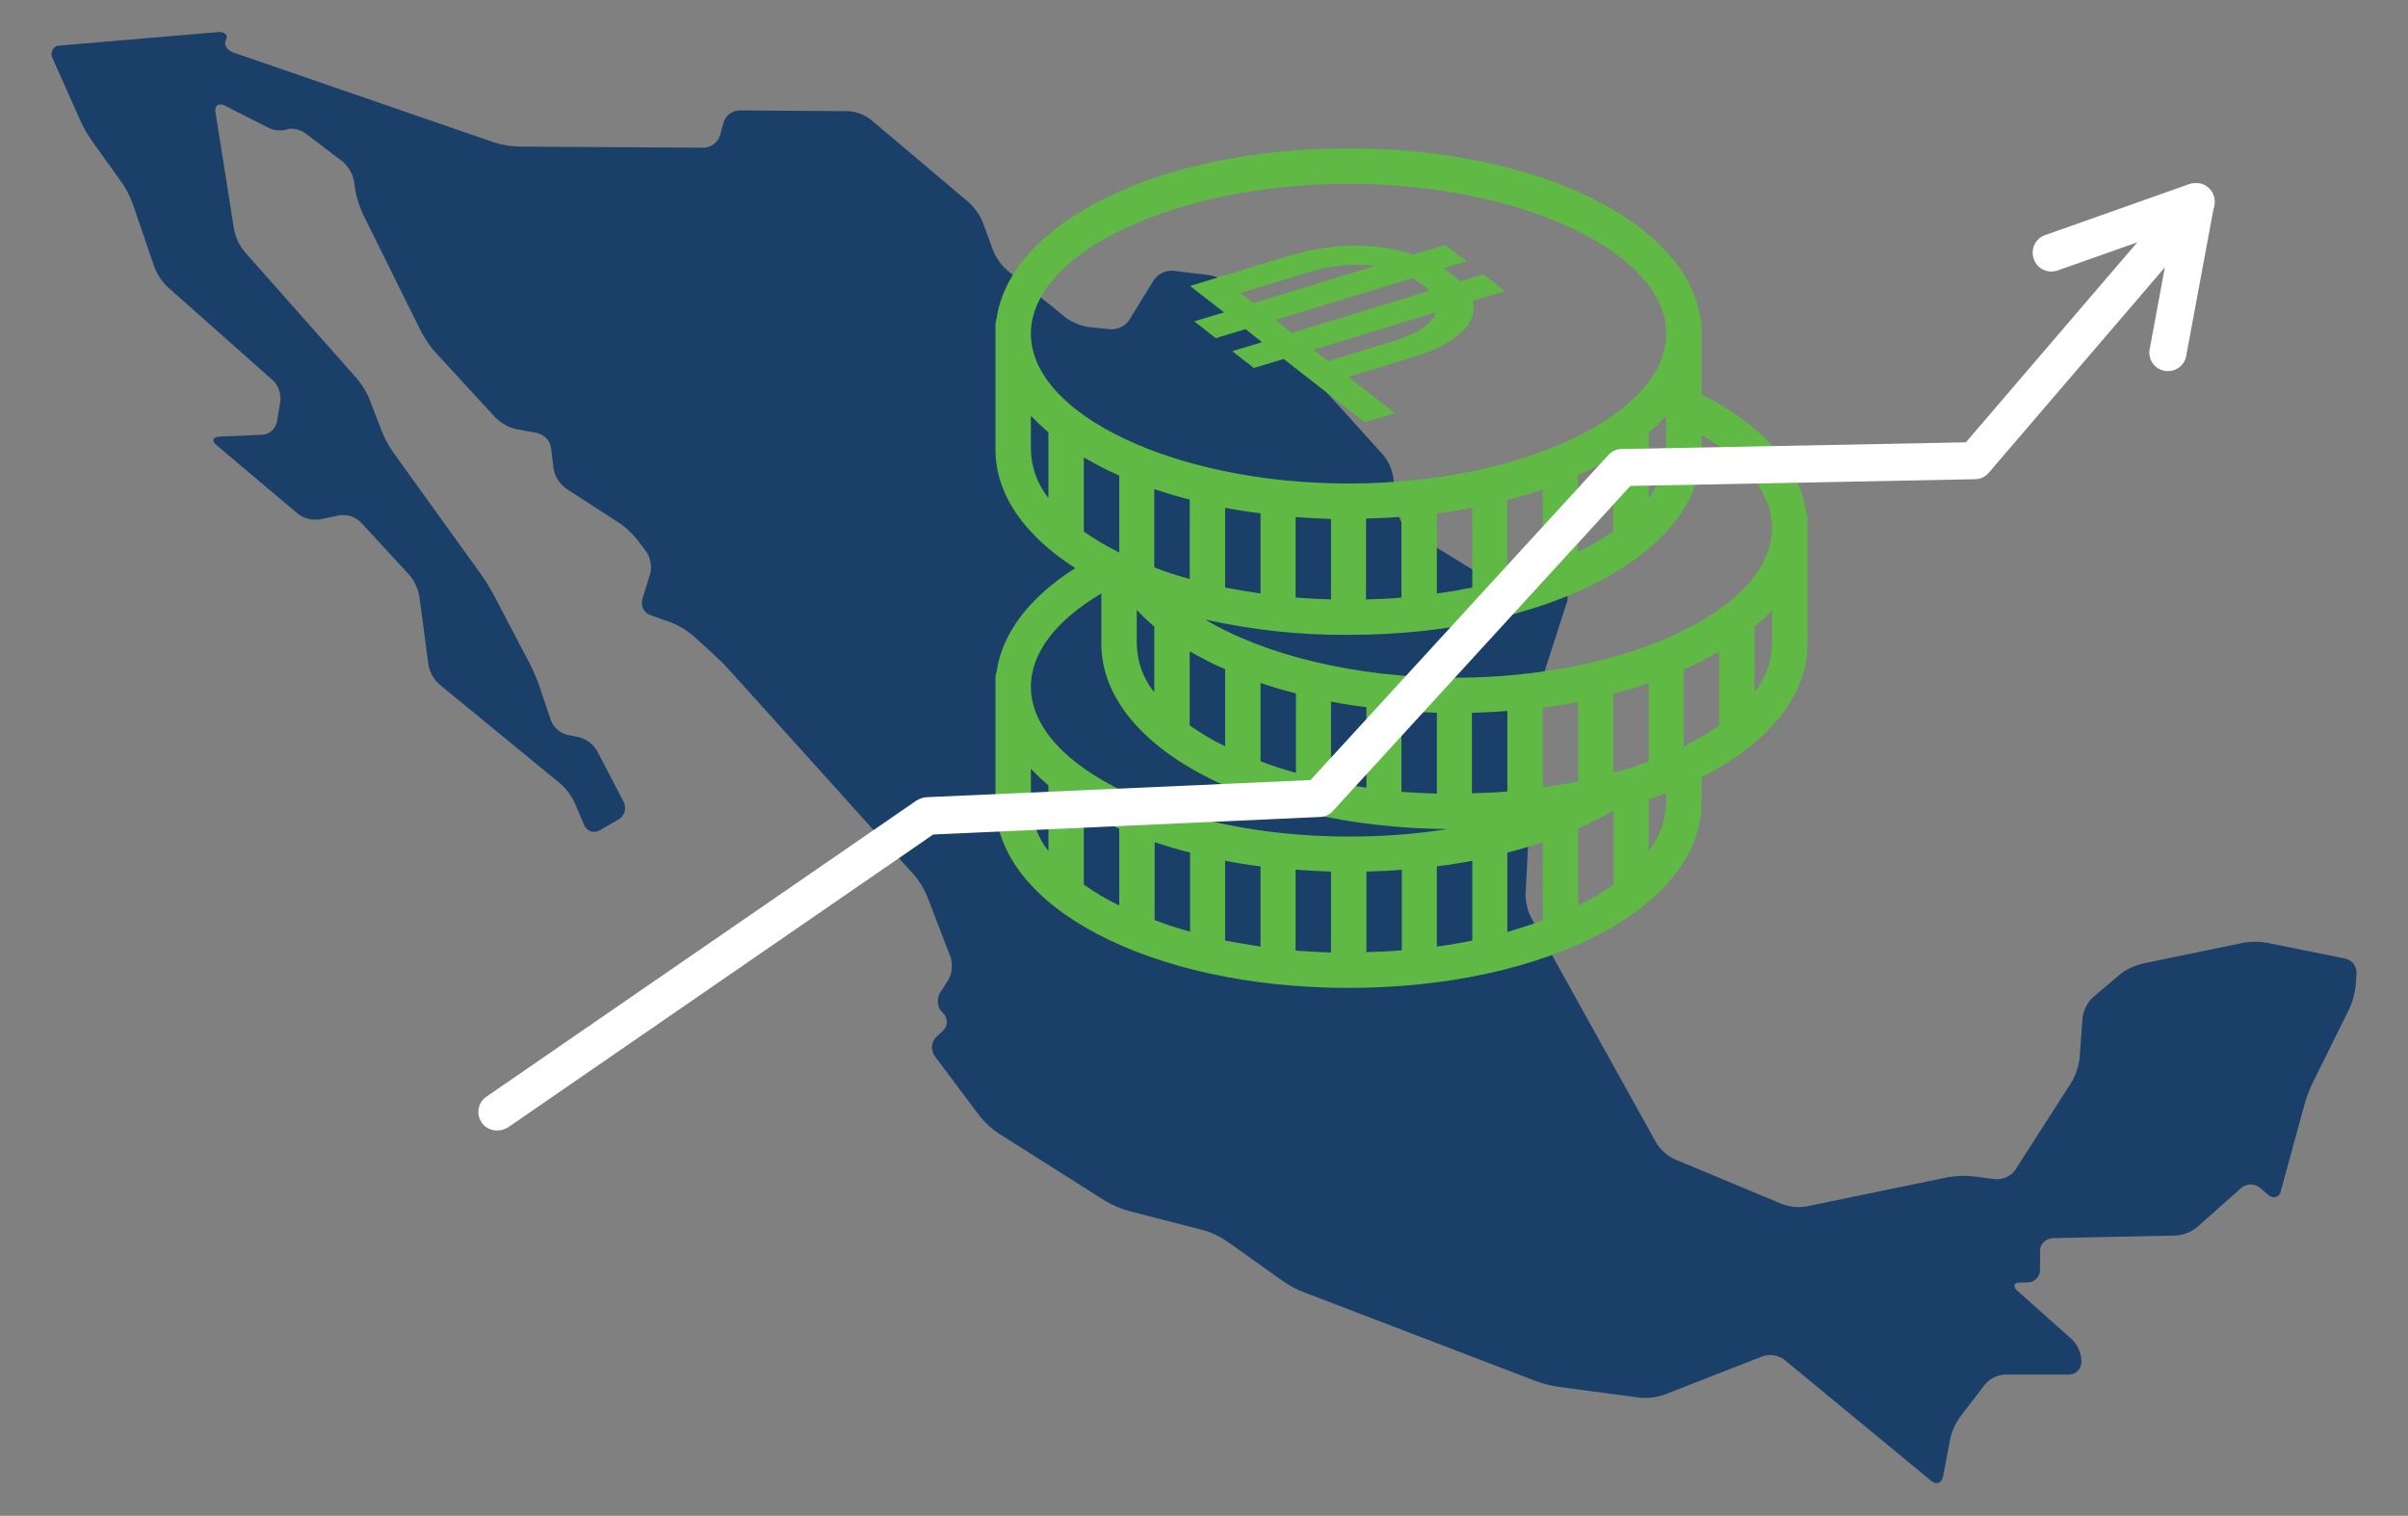 <?xml version="1.0" encoding="utf-8"?>
<!-- Generator: Adobe Illustrator 27.4.1, SVG Export Plug-In . SVG Version: 6.00 Build 0)  -->
<svg version="1.1" id="Layer_1" xmlns="http://www.w3.org/2000/svg" xmlns:xlink="http://www.w3.org/1999/xlink" x="0px" y="0px"
	 viewBox="0 0 645.9 406.6" style="enable-background:new 0 0 645.9 406.6;" xml:space="preserve">
<rect x="0" y="0" width="645.9" height="406.6" fill="#808080" stroke="none"/>
<style type="text/css">
	.st0{clip-path:url(#SVGID_00000103235574216340093400000012583514102649807011_);}
	.st1{fill:#1A3F69;}
	.st2{clip-path:url(#SVGID_00000041994855123651682370000005356297892295205248_);}
	.st3{fill:#60B945;}
	.st4{clip-path:url(#SVGID_00000167391542867997786450000005100885672016841399_);}
	.st5{fill:#FFFFFF;}
</style>
<g>
	<g id="OTR_2023_Q1_19">
		<g id="Group_1709" transform="translate(211.397 162.421)">
			<g>
				<defs>
					<rect id="SVGID_1_" x="-197.6" y="-153.7" width="618.2" height="389.2"/>
				</defs>
				<clipPath id="SVGID_00000059988780452315514560000017742483306265741957_">
					<use xlink:href="#SVGID_1_"  style="overflow:visible;"/>
				</clipPath>
				
					<g id="Group_1708" transform="translate(0 0)" style="clip-path:url(#SVGID_00000059988780452315514560000017742483306265741957_);">
					<path id="Path_9630" class="st1" d="M-197.3-146.8c-0.6-1.1-0.2-2.5,0.8-3.1c0.3-0.2,0.7-0.3,1.1-0.3l42.4-3.6
						c1.9-0.2,2.9,0.8,2.2,2.1s0.3,2.8,2.1,3.4l69.9,24.1c2.1,0.7,4.3,1,6.6,1.1l49.6,0.3c2-0.1,3.7-1.4,4.3-3.2l1-3.6
						c0.6-1.9,2.3-3.2,4.3-3.2l29.1,0.2c2.2,0.1,4.2,0.9,6,2.2l26.4,22.3c1.6,1.5,2.9,3.3,3.7,5.3l2.8,7.6c0.8,2,2.1,3.8,3.8,5.3
						l15.7,12.7c1.8,1.3,3.8,2.1,6,2.5l5.9,0.6c2,0.1,4-0.8,5.1-2.5l6.6-10.7c1.2-1.7,3.1-2.6,5.1-2.5l9.9,1.2
						c2.1,0.4,4.1,1.4,5.6,2.9l40.9,45.3c1.4,1.7,2.3,3.7,2.7,5.9l1.2,9.5c0.4,2.1,1.6,3.9,3.3,5.1l17.8,10.9c1.9,1.1,4,1.9,6.2,2.2
						l15.8,2.2c1.5,0.1,2.6,1.5,2.5,3c0,0.2-0.1,0.5-0.2,0.7l-7.3,22.6c-0.6,2.1-1.1,4.3-1.2,6.6l-2.6,49.1c0,2.2,0.5,4.4,1.5,6.3
						l33.6,60.5c1.1,1.8,2.8,3.3,4.8,4.3l29,12.1c2.1,0.7,4.3,1,6.4,0.6l37.8-7.8c2.2-0.4,4.4-0.5,6.7-0.3l6.3,0.8
						c2,0.1,4-0.8,5.2-2.4l15.2-23.7c1.1-1.9,1.8-4,2.1-6.2l0.8-11c0.3-2.1,1.3-4.1,2.8-5.5l7.2-6.1c1.7-1.4,3.7-2.3,5.9-2.9
						l27.1-5.6c2.2-0.4,4.4-0.4,6.6,0l20.8,4.2c1.9,0.4,3.2,2.1,3.1,4l-0.2,3c-0.2,2.2-0.8,4.4-1.7,6.4l-9.7,19.6
						c-1,2-1.8,4.1-2.4,6.3l-6.3,23c-0.1,1.1-1.1,1.9-2.2,1.7c-0.5-0.1-0.9-0.3-1.3-0.7l-2.1-1.8c-1.5-1.2-3.6-1.2-5.1,0.1
						L378,166.7c-1.7,1.4-3.7,2.2-5.9,2.3l-32.9,0.7c-1.9,0.1-3.4,1.6-3.4,3.4l0,5.1c0,1.9-1.5,3.4-3.4,3.4l-1.8,0
						c-1.9,0-2.2,1-0.9,2.2l14.7,13.1c1.5,1.5,2.4,3.5,2.5,5.6v0.4c0,1.9-1.5,3.4-3.4,3.4l-17.1,0c-2.1,0.1-4.1,1.1-5.4,2.7
						l-6.6,8.6c-1.3,1.8-2.2,3.8-2.7,6l-1.9,10c-0.3,1.8-1.8,2.4-3.2,1.2l-39.4-32.5c-1.7-1.2-3.8-1.6-5.8-0.9L235,211.7
						c-2.1,0.7-4.3,1-6.5,0.8l-21.8-2.9c-2.2-0.3-4.4-0.9-6.5-1.7l-61.9-23.7c-2.1-0.8-4.1-1.9-5.9-3.2l-14.9-10.6
						c-1.8-1.2-3.9-2.2-6-2.8l-20.2-5.2c-2.1-0.6-4.2-1.5-6.1-2.6l-28.9-18.3c-1.8-1.2-3.5-2.8-4.9-4.5l-12.1-16.2
						c-1.1-1.6-0.9-3.7,0.4-5l1.9-1.8c1.3-1.2,1.3-3.2,0.1-4.5c0,0-0.1-0.1-0.1-0.1l-0.2-0.2c-1.4-1.4-1.6-3.5-0.7-5.2l2.3-3.6
						c1-1.8,1.2-4,0.6-6L37.3,78c-0.9-2.1-2-4-3.5-5.7l-49.4-54.8c-1.2-1.4-3.4-3.5-4.8-4.8l-5.2-4.7c-1.7-1.4-3.6-2.6-5.7-3.4
						l-5.6-2c-1.8-0.6-2.7-2.5-2.2-4.3l2.1-6.8c0.5-2,0.1-4.2-1-5.9l-2.5-3.3c-1.4-1.7-3-3.3-4.9-4.5l-14.2-9.2
						c-1.7-1.3-2.9-3.1-3.3-5.2l-0.7-5.7c-0.3-2-1.8-3.5-3.8-4l-5.5-1c-2.1-0.5-4.1-1.6-5.6-3.1l-16.1-17.5
						c-1.5-1.7-2.7-3.5-3.8-5.5l-15.7-31.7c-0.9-2-1.6-4.2-2-6.4l-0.3-2.2c-0.4-2.1-1.5-4-3.1-5.4l-9.9-7.5c-1.5-1.1-3.7-1.6-5-1.1
						c-1.8,0.5-3.7,0.3-5.3-0.6l-11.4-5.8c-1.7-0.8-2.8,0-2.5,1.8l5,31.5c0.4,2.1,1.4,4.2,2.8,5.9l30.2,34.1
						c1.4,1.7,2.6,3.6,3.4,5.7l3.2,8.3c0.8,2.1,1.9,4,3.2,5.9l23.4,32.5c1.3,1.8,2.5,3.8,3.5,5.7l9.7,18.5c1,2,1.9,4.1,2.6,6.2
						l3,8.9c0.8,1.9,2.4,3.3,4.4,3.8l3,0.6c2,0.5,3.8,1.8,4.9,3.6l7.2,13.8c0.8,1.7,0.3,3.7-1.4,4.7l-5,2.9c-1.4,0.8-3.2,0.4-4-1
						c-0.1-0.1-0.2-0.3-0.2-0.4l-2.6-6.1c-1-2-2.3-3.8-4-5.2l-32.2-26.4c-1.6-1.4-2.7-3.4-3-5.5l-2.4-18.1c-0.4-2.1-1.3-4.2-2.7-5.8
						l-13.1-14.2c-1.5-1.4-3.6-2.1-5.6-1.8l-5.3,1.1c-2.1,0.3-4.2-0.2-5.9-1.5L-153.3-43c-1.4-1.2-1.1-2.2,0.8-2.3l11.5-0.5
						c1.9-0.1,3.5-1.6,3.9-3.5l0.9-5.5c0.2-2.1-0.5-4.1-2-5.6l-28.2-25c-1.6-1.5-2.8-3.4-3.6-5.4l-5.8-17c-0.8-2.1-1.8-4.1-3.1-5.9
						l-7.8-10.9c-1.3-1.8-2.4-3.8-3.3-5.8L-197.3-146.8z"/>
				</g>
			</g>
		</g>
		<g id="Group_1717" transform="translate(464.615 193.5)">
			<g>
				<defs>
					<rect id="SVGID_00000152946304166007796850000010586469896599558034_" x="-197.6" y="-153.7" width="217.8" height="225.2"/>
				</defs>
				<clipPath id="SVGID_00000044147628777423134710000005725622292557756814_">
					<use xlink:href="#SVGID_00000152946304166007796850000010586469896599558034_"  style="overflow:visible;"/>
				</clipPath>
				<g id="Group_1716" style="clip-path:url(#SVGID_00000044147628777423134710000005725622292557756814_);">
					<path id="Path_9660" class="st3" d="M19.9-55.9C18.2-68.1,8.4-79.3-8.2-87.7v-18.7c0-0.5-0.1-1.1-0.3-1.6
						c-3.7-25.9-43.8-45.7-94.4-45.7c-50.6,0-90.7,19.8-94.4,45.7c-0.2,0.5-0.3,1.1-0.3,1.6v33.5c0,12.2,8,23.2,21.4,31.8
						c-12.3,7.8-19.6,17.4-21.1,27.8c-0.2,0.5-0.3,1.1-0.3,1.6v33.5c0,27.9,41.6,49.7,94.7,49.7S-8.2,49.7-8.2,21.8V15
						C9.4,6,20.2-6.6,20.2-20.8v-33.5C20.2-54.8,20.1-55.4,19.9-55.9 M10.7-51.9c0,21.8-39,40.2-85.2,40.2c-26.2,0-50.8-6-66.8-15.6
						c12.6,2.8,25.5,4.2,38.4,4.1c53.1,0,94.7-21.8,94.7-49.7v-4C3.9-69.7,10.7-60.8,10.7-51.9 M-3.5,1.1c-3,2.1-6.2,4-9.5,5.6
						v-20.6c3.2-1.4,6.4-3.1,9.5-4.9V1.1z M-173.9,23.9c3.1,1.8,6.2,3.4,9.5,4.9v20.6c-3.3-1.6-6.5-3.5-9.5-5.6V23.9z M-154.9,32.4
						c3,1,6.2,2,9.5,2.8v21.2c-3.3-0.9-6.5-1.9-9.5-3.1V32.4z M-136,37.4c3.1,0.6,6.2,1.1,9.5,1.5v21.5c-3.2-0.5-6.4-1-9.5-1.6V37.4
						z M-117.1,39.8c3.1,0.2,6.3,0.4,9.5,0.5V62c-3.2-0.1-6.4-0.3-9.5-0.5V39.8z M-98.1,40.3c3.2-0.1,6.3-0.2,9.5-0.5v21.6
						c-3.1,0.3-6.3,0.4-9.5,0.5V40.3z M-79.2,38.9c3.2-0.4,6.4-0.9,9.5-1.5v21.4c-3.1,0.6-6.2,1.2-9.5,1.6V38.9z M-173.9-70.8
						c3.1,1.8,6.2,3.4,9.5,4.9v20.6c-3.3-1.6-6.5-3.5-9.5-5.6V-70.8z M-17.7-82v9.1c-0.1,4.7-1.8,9.3-4.7,13v-17.6
						C-20.7-78.9-19.1-80.4-17.7-82 M-31.9-51c-3,2.1-6.2,4-9.5,5.6v-20.6c3.2-1.4,6.4-3.1,9.5-4.9V-51z M-50.8-41.3
						c-3,1.1-6.2,2.1-9.5,3.1v-21.2c3.3-0.8,6.4-1.8,9.5-2.8V-41.3z M-69.7-35.9c-3.1,0.6-6.2,1.2-9.5,1.6v-21.5
						c3.2-0.4,6.4-0.9,9.5-1.5V-35.9z M-88.7-33.2c-3.1,0.3-6.3,0.4-9.5,0.5v-21.7c3.2-0.1,6.4-0.2,9.5-0.5V-33.2z M-107.6-32.7
						c-3.2-0.1-6.4-0.3-9.5-0.5v-21.6c3.1,0.2,6.3,0.4,9.5,0.5V-32.7z M-126.5-34.3c-3.2-0.5-6.4-1-9.5-1.6v-21.4
						c3.1,0.6,6.2,1.1,9.5,1.5V-34.3z M-145.5-38.2c-3.3-0.9-6.5-1.9-9.5-3.1v-21c3,1,6.2,2,9.5,2.8V-38.2z M-159.7-29.9
						c1.5,1.6,3.1,3.1,4.7,4.5v17.6c-3-3.7-4.6-8.2-4.7-13V-29.9z M-145.5-18.8c3.1,1.8,6.2,3.4,9.5,4.8V6.7
						c-3.3-1.6-6.5-3.5-9.5-5.6V-18.8z M-126.5-10.3c3,1,6.2,2,9.5,2.8v21.3c-3.3-0.9-6.5-1.9-9.5-3.1V-10.3z M-107.6-5.3
						c3.1,0.6,6.2,1.1,9.5,1.5v21.6c-3.2-0.5-6.4-1-9.5-1.6V-5.3z M-88.7-2.8c3.1,0.2,6.3,0.4,9.5,0.5v21.7
						c-3.2-0.1-6.4-0.3-9.5-0.5V-2.8z M-31.1,13.6c-0.3,0-0.5-0.1-0.8-0.1V-7.4c3.3-0.8,6.4-1.8,9.5-2.8v21
						C-25.2,11.8-28,12.8-31.1,13.6 M-41.3,16.1c-3.1,0.6-6.2,1.2-9.5,1.6V-3.7c3.2-0.4,6.4-0.9,9.5-1.5V16.1z M-60.3,18.8
						c-3.1,0.3-6.3,0.4-9.5,0.5V-2.3c3.2-0.1,6.4-0.2,9.5-0.5V18.8z M-60.3,35.2c3.3-0.8,6.4-1.8,9.5-2.8v21c-3,1.1-6.2,2.1-9.5,3.1
						V35.2z M-41.3,28.7c3.2-1.4,6.4-3.1,9.5-4.8v19.9c-3,2.1-6.2,4-9.5,5.6V28.7z M-102.9-144.2c46.2,0,85.2,18.4,85.2,40.2
						s-39,40.2-85.2,40.2c-46.2,0-85.2-18.4-85.2-40.2S-149.1-144.2-102.9-144.2 M-188.1-72.9V-82c1.5,1.6,3.1,3.1,4.7,4.5v17.6
						C-186.3-63.6-188-68.1-188.1-72.9 M-169.2-34.3v13.5c0,27.5,40.6,49.2,92.8,49.7c-8.8,1.4-17.6,2-26.5,2
						c-46.2,0-85.2-18.4-85.2-40.2C-188.1-18.3-181.4-27.1-169.2-34.3 M-188.1,21.8v-9.1c1.5,1.6,3.1,3.1,4.7,4.5v17.6
						C-186.3,31.1-188,26.5-188.1,21.8 M-17.7,21.8c-0.1,4.7-1.8,9.3-4.7,13V20.9c1.6-0.5,3.2-1.1,4.7-1.7V21.8z M10.7-20.8
						C10.6-16.1,9-11.5,6-7.8v-17.6c1.7-1.4,3.3-2.9,4.7-4.5V-20.8z"/>
					<path id="Path_9661" class="st3" d="M-77-127.8l-8.5,2.6c-9.8-3.3-21.8-3.2-33.3,0.3l-26.6,8.1l9.1,7.1l-8,2.4l5.8,4.5l8-2.4
						l4.4,3.5l-8,2.4l5.8,4.5l8-2.4l21.8,17l8-2.5l-12.4-9.7l17.3-5.3c11.1-3.4,17.7-8.9,16-15.1l8.7-2.6l-5.8-4.5l-6.3,1.9
						c-0.7-0.6-1.3-1.2-2.1-1.8l-0.2-0.1c-0.7-0.5-1.4-1.1-2.2-1.6l6.3-1.9L-77-127.8z M-131.9-114.9l18-5.5
						c5.9-1.9,12.2-2.5,18.3-1.8l-32.8,10L-131.9-114.9z M-90.8-102l-17.6,5.4l-3.9-3.1l32.8-10C-80.5-106.7-84.3-104-90.8-102
						 M-83.2-117.2l0.2,0.1c0.6,0.5,1.2,1,1.8,1.6l-36.9,11.3l-4.4-3.5l36.8-11.2C-84.9-118.4-84-117.8-83.2-117.2"/>
				</g>
			</g>
		</g>
		<g id="Group_1725" transform="translate(325.915 202.849)">
			<g>
				<defs>
					<rect id="SVGID_00000057841530717094318970000011934469233154609070_" x="-197.6" y="-153.7" width="465.7" height="254.2"/>
				</defs>
				<clipPath id="SVGID_00000083053894063334403170000012424800814081836727_">
					<use xlink:href="#SVGID_00000057841530717094318970000011934469233154609070_"  style="overflow:visible;"/>
				</clipPath>
				<g id="Group_1724" style="clip-path:url(#SVGID_00000083053894063334403170000012424800814081836727_);">
					<path id="Path_9666" class="st5" d="M-192.6,100.4c-2.8,0-5-2.2-5-5c0-1.6,0.8-3.2,2.2-4.1l115.3-79.4c0.8-0.5,1.7-0.8,2.6-0.9
						L25.6,6.4l79.9-87.2c0.9-1,2.2-1.6,3.6-1.6l92.3-1.8l58-67.7c1.8-2.1,5-2.3,7-0.6c2.1,1.8,2.3,5,0.6,7.1L207.5-76
						c-0.9,1.1-2.3,1.7-3.7,1.7l-92.4,1.8L31.6,14.7c-0.9,1-2.1,1.6-3.5,1.6L-75.6,21l-114.1,78.6
						C-190.6,100.1-191.5,100.4-192.6,100.4z"/>
					<path id="Path_9667" class="st5" d="M255.6-103.3c-2.8,0-5-2.2-5-5c0-0.3,0-0.6,0.1-0.9l5.9-31.9l-30.6,10.8
						c-2.6,0.9-5.5-0.4-6.4-3.1c-0.9-2.6,0.4-5.5,3.1-6.4l38.7-13.7c2.6-0.9,5.5,0.4,6.4,3.1c0.3,0.8,0.4,1.7,0.2,2.6l-7.5,40.4
						C260.1-105,258-103.3,255.6-103.3z"/>
				</g>
			</g>
		</g>
	</g>
</g>
</svg>
